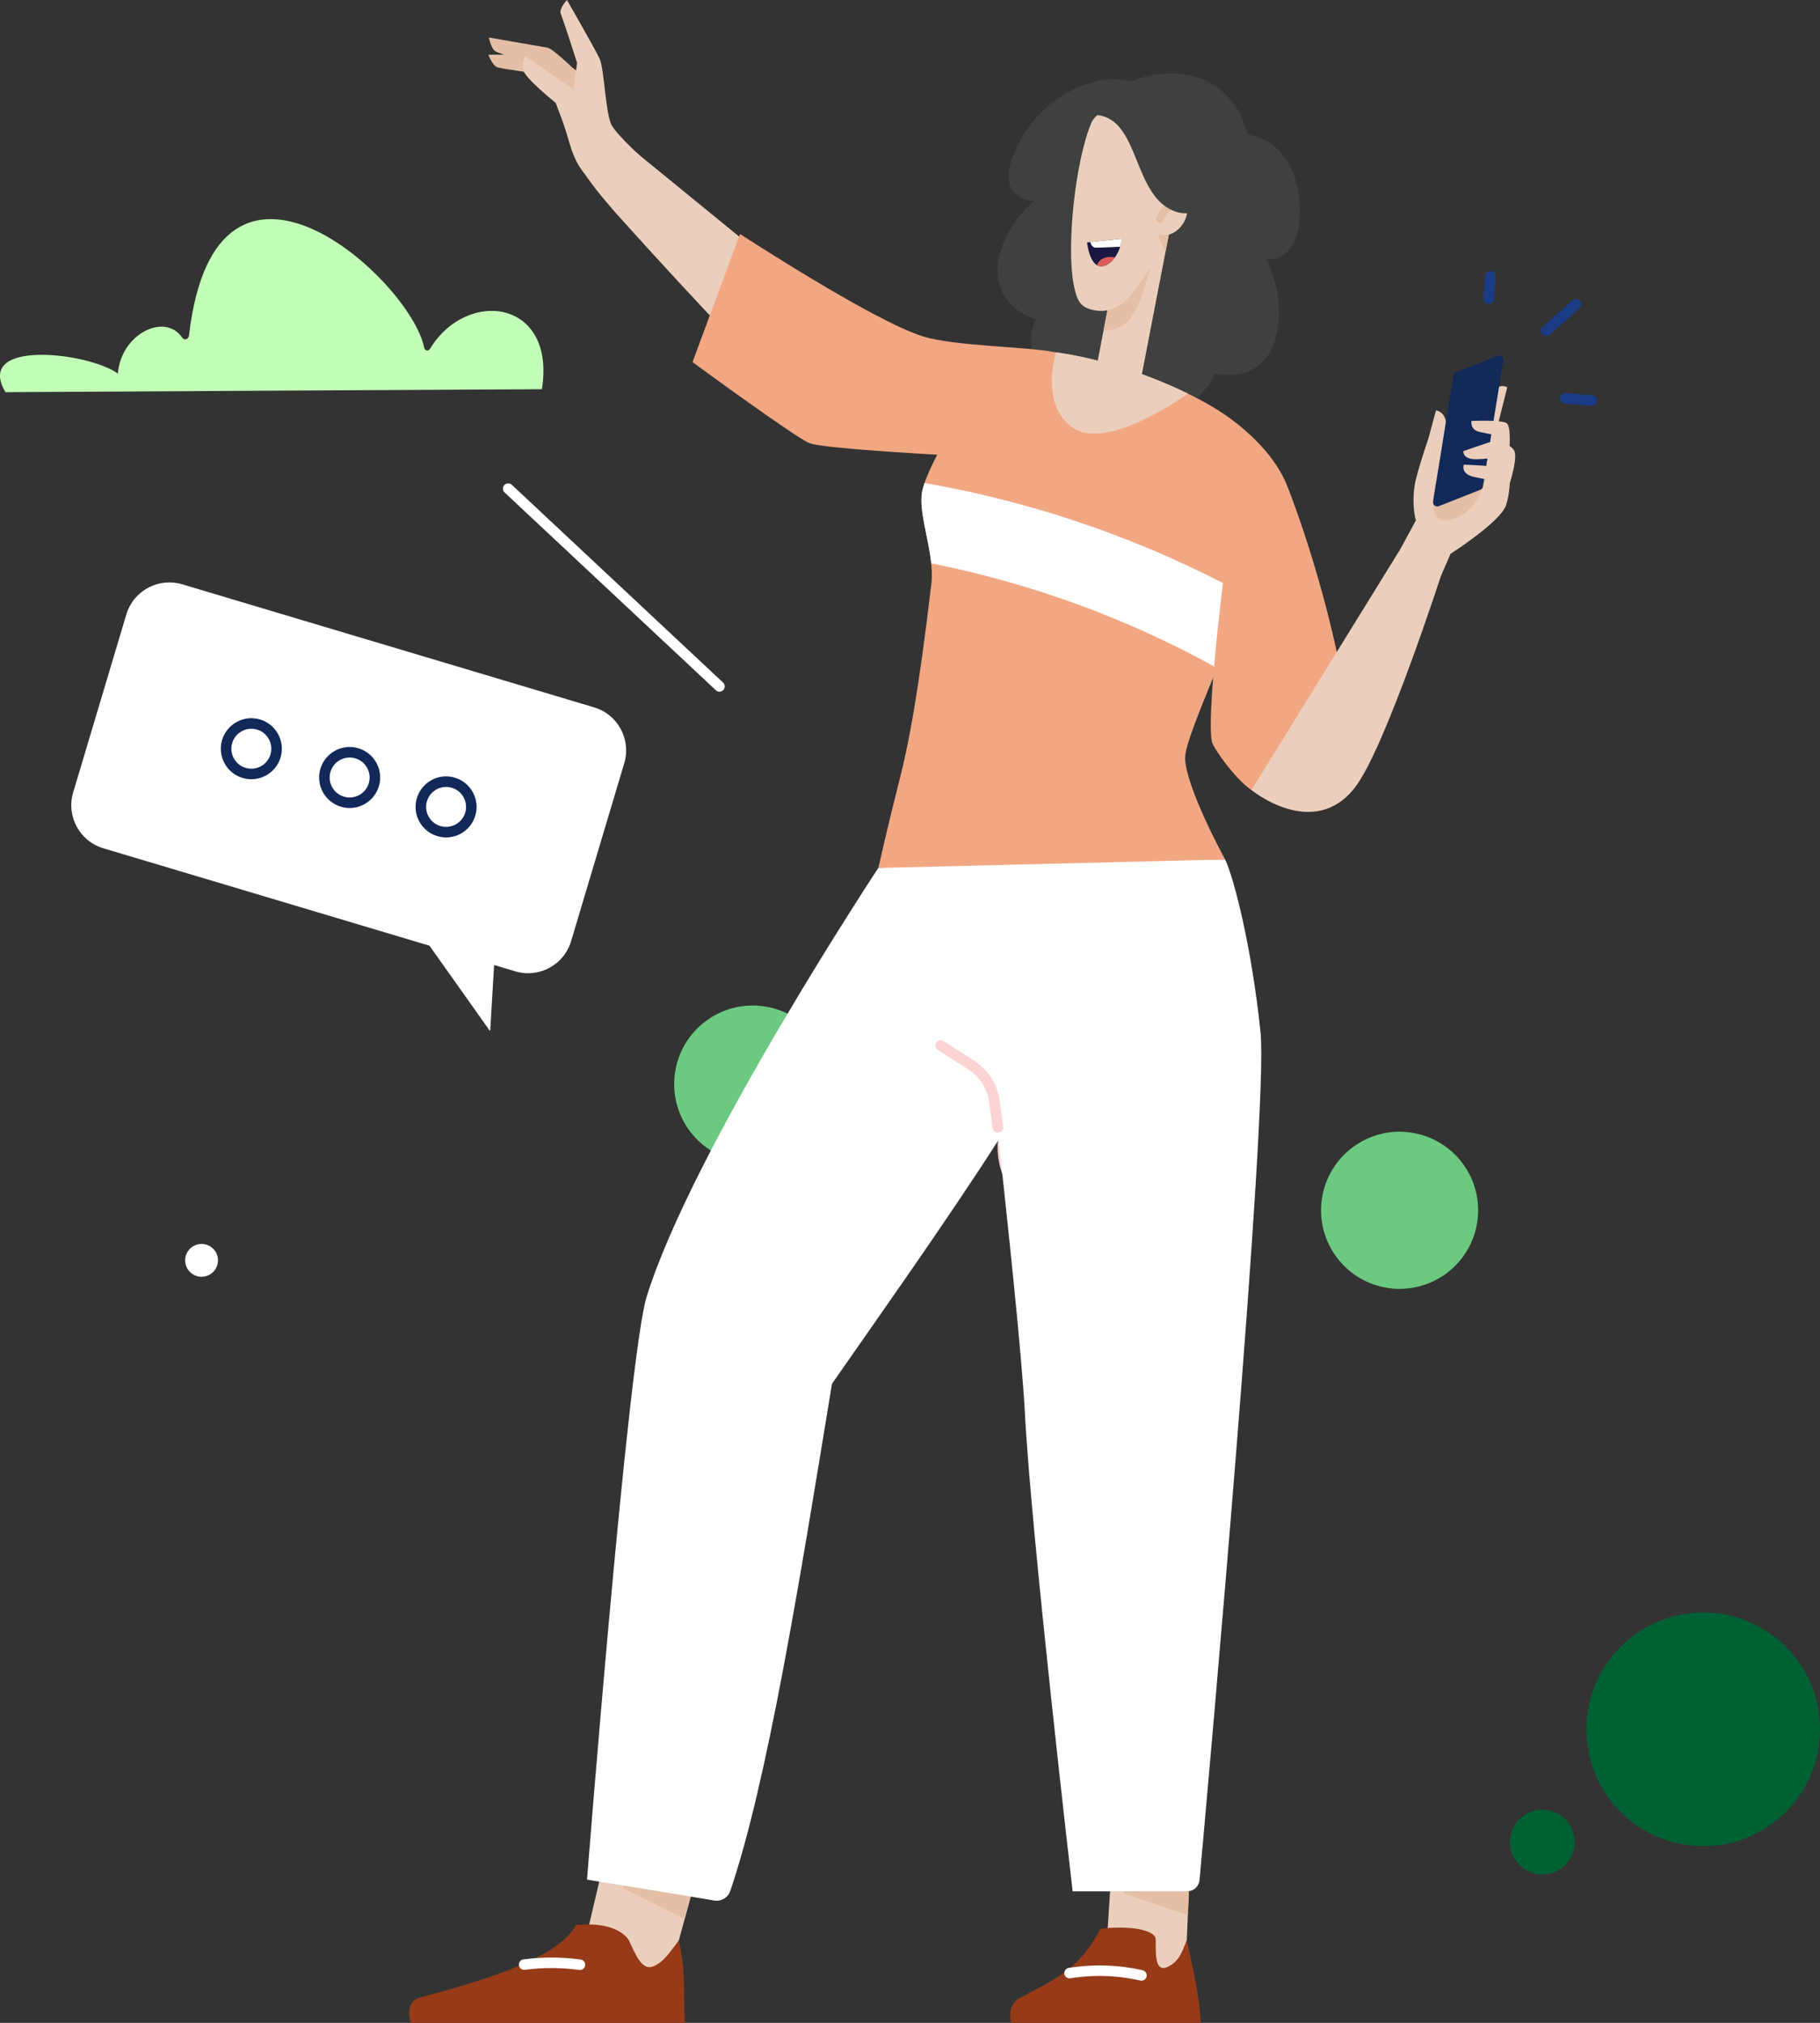 <?xml version="1.0" encoding="UTF-8"?>
<svg id="Layer_2" data-name="Layer 2" xmlns="http://www.w3.org/2000/svg" xmlns:xlink="http://www.w3.org/1999/xlink" viewBox="0 0 864 960">
  <rect x="0" y="0" width="864" height="960" fill="#333333" stroke="none"/>
  <defs>
    <style>
      .cls-1, .cls-2, .cls-3, .cls-4, .cls-5, .cls-6 {
        fill: none;
      }

      .cls-7, .cls-8 {
        fill: #e4bfa5;
      }

      .cls-9 {
        fill: #3f4141;
      }

      .cls-10 {
        fill: #6bc980;
      }

      .cls-2 {
        stroke: #1a3c87;
      }

      .cls-2, .cls-3, .cls-4, .cls-5, .cls-6 {
        stroke-linecap: round;
        stroke-linejoin: round;
      }

      .cls-2, .cls-3, .cls-4, .cls-6 {
        stroke-width: 5px;
      }

      .cls-11 {
        fill: #de5b5c;
      }

      .cls-3 {
        stroke: #112859;
      }

      .cls-12 {
        fill: #006234;
      }

      .cls-13 {
        fill: #ebcfbc;
      }

      .cls-14 {
        fill: #963a18;
      }

      .cls-15 {
        fill: #112859;
      }

      .cls-16 {
        fill: #fff;
      }

      .cls-17 {
        fill: #c2feb7;
      }

      .cls-8, .cls-5 {
        stroke: #e4bfa5;
      }

      .cls-4 {
        stroke: #fff;
      }

      .cls-18 {
        fill: #f2a783;
      }

      .cls-5 {
        stroke-width: 3.67px;
      }

      .cls-19 {
        fill: #fad3d2;
      }

      .cls-20 {
        fill: #1a1840;
      }

      .cls-21 {
        clip-path: url(#clippath);
      }

      .cls-6 {
        stroke: #fad3d2;
      }
    </style>
    <clipPath id="clippath">
      <rect class="cls-1" width="864" height="960"/>
    </clipPath>
  </defs>
  <g id="Layer_1-2" data-name="Layer 1">
    <g class="cls-21">
      <g>
        <path class="cls-10" d="M701.03,581.52c-3.94,20.21-23.53,33.4-43.75,29.46-20.21-3.95-33.4-23.52-29.46-43.73,3.94-20.21,23.53-33.4,43.74-29.46,20.22,3.95,33.4,23.52,29.46,43.73Z"/>
        <path class="cls-19" d="M547.48,551.57c-3.94,20.21-23.53,33.4-43.74,29.45-20.21-3.94-33.4-23.52-29.46-43.73,3.94-20.21,23.53-33.39,43.74-29.45,20.22,3.94,33.4,23.52,29.46,43.73Z"/>
        <path class="cls-10" d="M393.94,521.62c-3.94,20.21-23.53,33.39-43.74,29.45-20.21-3.94-33.4-23.52-29.46-43.73,3.94-20.21,23.53-33.39,43.74-29.45,20.21,3.94,33.4,23.52,29.46,43.73Z"/>
        <path class="cls-12" d="M864,820.71c0,30.61-24.82,55.42-55.43,55.42s-55.43-24.81-55.43-55.42,24.82-55.42,55.43-55.42,55.43,24.82,55.43,55.42Z"/>
        <path class="cls-16" d="M196.28,438.1l36.12,50.91c.1.14.32.07.33-.1l3.23-54.12-39.67,3.32Z"/>
        <path class="cls-16" d="M244.6,460.97l-195.54-58.39c-11.28-3.37-17.69-15.24-14.32-26.51l25.23-84.46c3.37-11.27,15.24-17.68,26.52-14.31l195.54,58.4c11.28,3.36,17.69,15.23,14.32,26.51l-25.24,84.46c-3.36,11.27-15.24,17.68-26.51,14.31Z"/>
        <path class="cls-3" d="M107.83,351.9c-1.89,6.34,1.72,13.01,8.06,14.91,6.34,1.89,13.02-1.71,14.91-8.05,1.89-6.34-1.71-13.02-8.05-14.91-6.34-1.89-13.02,1.72-14.92,8.06Z"/>
        <path class="cls-3" d="M154.5,365.56c-1.9,6.33,1.71,13.01,8.05,14.91,6.34,1.89,13.02-1.71,14.92-8.05,1.9-6.34-1.72-13.02-8.05-14.91-6.34-1.9-13.02,1.71-14.92,8.06Z"/>
        <path class="cls-3" d="M200.29,379.51c-1.9,6.34,1.71,13.02,8.05,14.91,6.34,1.89,13.02-1.72,14.91-8.05,1.89-6.34-1.71-13.02-8.05-14.91-6.34-1.89-13.02,1.71-14.91,8.05Z"/>
        <path class="cls-17" d="M2.58,186.12c-15.03-25.5,39.84-18.82,53.38-8.82,1.48-18.87,22.34-29.16,30.57-17.03.98,1.45,2.98.79,3.19-1.04,12.88-110.49,105.26-26.51,111.63,5.73.29,1.48,1.98,1.86,2.74.62,17.67-29.01,59.94-23.31,53.17,19.14-8.11,0-254.68,1.4-254.68,1.4Z"/>
        <path class="cls-2" d="M734.1,156.97l13.99-12.53"/>
        <path class="cls-2" d="M706.71,141.7l.83-10.51"/>
        <path class="cls-2" d="M743.11,188.98l12.42,1.1"/>
        <path class="cls-4" d="M341.55,325.76l-100.3-93.87"/>
        <path class="cls-12" d="M747.55,874.21c0,8.47-6.87,15.34-15.35,15.34s-15.35-6.87-15.35-15.34,6.87-15.34,15.35-15.34,15.35,6.87,15.35,15.34Z"/>
        <path class="cls-16" d="M103.48,598.14c0,4.3-3.49,7.79-7.79,7.79s-7.79-3.49-7.79-7.79,3.49-7.79,7.79-7.79,7.79,3.49,7.79,7.79Z"/>
        <path class="cls-13" d="M320.5,927.38l14.78-54.48-44.99-4.56-11.33,48.05c-.38,1.75-1.46,3.27-3,4.18-11.98,7.07-40.73,18.76-61.32,27.16l-5.93,8.39,110.05-1.03,1.73-27.71Z"/>
        <path class="cls-14" d="M195.03,960s-3.47-9.87,4.31-11.99c22.76-6.19,64.99-17.29,74.1-34.41,17.22-1.77,23.9,4.62,25.37,7.77,2.66,5.72,5.86,13.68,10.77,12,5.54-1.9,8.45-7.09,12.66-12.47,3.8,17.37,1.94,25.33,2.89,39.1h-130.11Z"/>
        <path class="cls-4" d="M248.82,932.36c8.69-1.16,17.81-1.13,26.48.07"/>
        <path class="cls-13" d="M563.4,920.67l2.37-54.35-36.42-4.73-3.72,56.71-17.88,33.97h48.41l7.24-31.6Z"/>
        <path class="cls-14" d="M480.13,960s-2.86-8.3,4.31-11.99c20.61-10.61,28.93-15.6,38.04-32.72,17.22-1.77,26.03,1.52,26.15,4.99.18,5.35-.92,16.44,5.86,13.09,5.04-2.48,6.5-6.4,8.9-12.7,3.8,17.37,5.71,25.56,6.65,39.33h-89.92Z"/>
        <path class="cls-4" d="M507.75,936.4c11.3-1.83,22.96-1.46,34.12,1.08"/>
        <path class="cls-9" d="M529.86,186.62c.82,17.77-51.22-1.32-38.2-35.5,8.43-22.13,43.41-22.82,31.29-6.1-12.12,16.72-58.82,8.18-47.67-26.6,11.34-35.41,61.3-44.05,44.69-32.04-16.6,12.02-52.76,17.03-37.32-16.44,15.77-34.17,59.87-41.44,63.73-20.72,3.86,20.72-21.86,19.99-28.14,8.68-6.28-11.32,42.43-39.77,66.52-9.81,18.12,22.51,1.3,57.7-8.16,33.63-9.46-24.08,38.11-28.56,40.3,15.45,1.97,39.57-32.29,26.33-34.76,9.64-2.47-16.7,32.01,18.35,23.74,52.59-9.57,39.57-71.49,6.05-52.18-10.35,19.31-16.4,43.71,18.29,9.49,44.05-23.75,17.87-38.25-16.9-38.25-16.9,0,0,4.66,4.79,4.92,10.42Z"/>
        <path class="cls-13" d="M517.59,189.4l21.41,4.12,18.81-97.33-21.41-4.11-18.81,97.33Z"/>
        <path class="cls-8" d="M530.77,123.81l-6.3,32.62c2.47-.19,4.64-.57,6.61-1.47,2.13-.97,4.07-2.56,5.91-5.24,3.66-5.31,6.91-14.84,10.55-32.08l-16.77,6.17Z"/>
        <path class="cls-13" d="M567.96,73.31c4.6-22.13-41.31-35.31-49.72-15.41-8.03,18.98-11.92,59.41-8.61,76.75,1.41,7.38,2.9,10.72,8.06,12.15,6.34,1.76,12.96.78,19.64-7.35,13.61-16.59,26.52-46.37,30.64-66.13Z"/>
        <path class="cls-13" d="M549.64,99.86c-2.69,4.62-2.12,9.64,1.28,11.22,3.4,1.58,8.33-.88,11.02-5.49,2.69-4.61,2.12-9.64-1.28-11.22-3.4-1.58-8.33.87-11.02,5.49Z"/>
        <path class="cls-8" d="M550.18,111.32c.35.95.78,2.07,1.23,3.17.43,1.03.87,2.02,1.28,2.82.13.26.26.49.38.7.18-.92.36-1.87.54-2.82.2-1.07.41-2.13.61-3.15-.94.18-1.98.11-2.83-.15h0c-.43-.14-.83-.32-1.21-.56Z"/>
        <path class="cls-7" d="M550.63,103.99c1.17-4.36,6.04-7.53,8.31-7.21l-8.31,7.21Z"/>
        <path class="cls-5" d="M550.63,103.99c1.17-4.36,6.04-7.53,8.31-7.21"/>
        <path class="cls-9" d="M513.53,49.12c14.97-15.26,45.36-5.95,57.08,9.22,17.39,22.51,3.47,46.61-11.53,42.38-21.57-6.08-17.53-44.01-38.08-46.05-6.28,3.96-13.2,33.14-14.92,41.64-3.23-13.8,1.37-41.01,7.44-47.2Z"/>
        <path class="cls-20" d="M516.05,115.06s1.27,13.19,8.15,11.09c6.88-2.1,8.62-12.85,8.62-12.85l-16.76,1.76Z"/>
        <path class="cls-16" d="M532.82,113.3s-.27,1.66-1.01,3.8c-2.87.15-8.52.42-11.65.44-.93,0-1.64-.59-2.1-1.4-.19-.32-.38-.81-.52-1.24l15.29-1.6Z"/>
        <path class="cls-11" d="M529.36,122.08c-1.27,1.82-2.95,3.39-5.16,4.06-1.36.42-2.5.23-3.45-.33.36-1.06,2.15-4.66,8.61-3.74Z"/>
        <path class="cls-16" d="M563.59,897.59c3.04,0,5.58-2.32,5.86-5.35,4.11-45.35,32.83-364.86,28.94-402.49-4.12-39.93-12.66-73.39-16.81-81.87h-122.89s24.88,206.27,27.88,263.16c3.07,58.23,22.64,226.55,22.64,226.55h54.37Z"/>
        <path class="cls-16" d="M549.2,399.79c-41.46,97.08-82.05,153.54-154.25,256.95-15.53,94.91-30.81,189.46-48.3,240.75-1.07,3.11-4.23,4.99-7.47,4.46l-60.51-9.93s19.5-248.28,28.32-276.66c21.75-69.98,109.98-203.46,109.98-203.46l132.22-12.11Z"/>
        <path class="cls-18" d="M581.59,407.88s-18.42-33.55-18.99-47.93c-.44-11.04,28.36-68.57,39.37-108.75,5.54-20.21-2.66-36.64-5.72-40.9-18.9-26.24-93.12-48.09-112.38-43.21-14.7,3.73-43.55,52.33-46.1,66.18-2.1,11.46,6.09,29.14,4.36,43.88-6.14,52.16-10.84,76.08-14.78,91.62-6.61,26.04-10.36,43.15-10.36,43.15l164.61-4.03Z"/>
        <path class="cls-13" d="M563.91,186.79s-37.45,27.28-54.08,16.52c-16.64-10.77-8.49-36.09-8.49-36.09,19.03,2.63,41.3,9.14,62.57,19.57Z"/>
        <path class="cls-6" d="M473.73,535.03l-1.65-12.31c-.94-7.04-4.93-13.32-10.91-17.16l-14.58-9.38"/>
        <path class="cls-16" d="M577.76,317.05c-41.94-23.36-88.38-40.33-135.69-49.69-1.25-12.25-5.95-25.09-4.3-34.1.21-1.13.6-2.49,1.13-4.04,53.56,9.34,104.79,27.22,152.62,53.28-4.43,11.77-9.3,23.67-13.76,34.55Z"/>
        <path class="cls-18" d="M586.74,200.68c7.35,5.78,19.06,16.34,24.5,30.32,19.26,49.51,42.58,142.43,21.17,150.47-10.64,3.99-27.1,1.21-38.32-6.52-8.06-5.55-18.25-20.19-18.79-22.98-2.95-15.42,7.84-95.85,7.84-95.85l3.59-55.43Z"/>
        <path class="cls-13" d="M684.75,271.16s-27.04,83.88-41.5,102.55c-19.69,25.4-49.15,1.22-49.15,1.22l74.32-120.23,16.34,16.46Z"/>
        <path class="cls-13" d="M709.28,208.76l6.26-24.96s-4.28-2.6-7.04,3.17c-1.71,3.57-6.1,18.52-6.1,18.52l6.88,3.27Z"/>
        <path class="cls-13" d="M683.67,274.17l4.96-11.36s23.8-15.18,26.32-23.05c.87-2.71,1.39-5.46,1.57-7.96,0,0,2-25.35-5.23-27.69-6.78-2.18-27.29,15.62-27.29,15.62,0,0,2.54-11.51,2.65-16.92.15-7.52-4.95-8.06-4.95-8.06l-3.57,13.25s-5.64,16.45-6.52,22.15c-1.57,10.27.55,16.79.55,16.79l-7.11,13.19,18.61,14.05Z"/>
        <path class="cls-7" d="M706.71,222.14s-3.69,23.96-20.47,24.78c-12.12.59-2.24-27.19-2.24-27.19l22.71,2.41Z"/>
        <path class="cls-15" d="M683.07,240.21l19.65-7.77c.67-.27,1.15-.86,1.26-1.57l9.68-59.81c.25-1.56-1.29-2.8-2.77-2.22l-19.64,7.77c-.67.26-1.15.86-1.27,1.57l-9.67,59.81c-.25,1.56,1.29,2.8,2.76,2.23Z"/>
        <path class="cls-13" d="M716.53,231.8c.34-4.77-.54-8.61-2.53-9.46-3.03-1.3-19.05-1.82-19.05-1.82,0,0-1.72,3.98,4.11,5.65,2.07.59,12.04,2.29,12.04,2.29l5.42,3.35Z"/>
        <path class="cls-13" d="M716.66,229.54s3.99-12.19,2.17-15.68-8.88-4.9-11.96-3.91c-3.09.98-12.15,4.14-12.15,4.14,0,0-.65,4.04,6.42,3.86,2.98-.07,9.99-.79,9.99-.79l-2.49,9.4,8.02,2.99Z"/>
        <path class="cls-13" d="M716.43,214.81s1.24-12.35-1.23-14.01c-2.48-1.65-16.64-1.02-16.64-1.02,0,0-.87,4.22,3.84,5.21,2.63.55,7.39,1.56,7.39,1.56l-.81,5.93,7.45,2.33Z"/>
        <path class="cls-13" d="M291.4,100.03s54.92,61.43,75.2,79.5c24,21.38,39.52-22.18,39.52-22.18l-104.6-85.38-10.12,28.07Z"/>
        <path class="cls-7" d="M277.74,38s-14.46-14.75-17.9-15.38c-3.44-.64-27.76-4.81-27.76-4.81,0,0,1.04,5.37,3.12,6.56,2.26,1.29,21.44,7.23,21.44,7.23l15.92,20.87,5.19-14.46Z"/>
        <path class="cls-7" d="M280.27,38.08s-16.76-12.07-20.26-12.1c-3.5-.04-28.18,0-28.18,0,0,0,1.94,5.11,4.2,5.92,2.44.89,22.35,3.47,22.35,3.47l19.24,17.85,2.65-15.13"/>
        <path class="cls-13" d="M266.67,56.42c-.92-2.4-1.87-4.95-2.88-7.61,0,0-14.47-11.64-15.26-15.32-.8-3.67.84-6.88.84-6.88l23.34,16.22s10.3,10.07,12.06,14.61c1.76,4.54-7.17,25.14-7.17,25.14-6.91-8.7-6.87-15.47-10.94-26.16Z"/>
        <path class="cls-13" d="M308,77.78s-14.6-12.93-17.61-18.34c-3.01-5.42-3.48-26.83-5.75-31.6-2.46-5.18-15.47-27.83-15.47-27.83,0,0-3.91,3.95-2.94,6.52,1.94,5.17,7.73,23.36,7.73,23.36l-1.74,12.34s-.3,30.26,1.69,34.57c1.1,2.36,6.8,10.26,9.34,13.49,1.96,2.49,8.14,9.75,8.14,9.75l16.6-22.26Z"/>
        <path class="cls-18" d="M499.62,167c-10.85-2.37-46.77-2.72-61.56-7.37-23.71-7.45-86.76-48.58-86.76-48.58l-22.55,60.8s48.53,35.59,55.49,38.45c6.96,2.87,74.47,6.27,74.47,6.27l40.92-49.57Z"/>
        <path class="cls-7" d="M563.13,908.73l-28.94-9.95c-.66-.22-.5-1.19.2-1.19h29.37c.35,0,.63.29.62.64l-.44,9.95c-.02.41-.42.69-.81.55Z"/>
        <path class="cls-7" d="M327.72,900.76l-2.52,9.29c-.1.38-.52.56-.87.39l-28.27-14.34c-.63-.31-.31-1.27.38-1.15l30.78,5.05c.36.06.59.41.5.76Z"/>
      </g>
    </g>
  </g>
</svg>